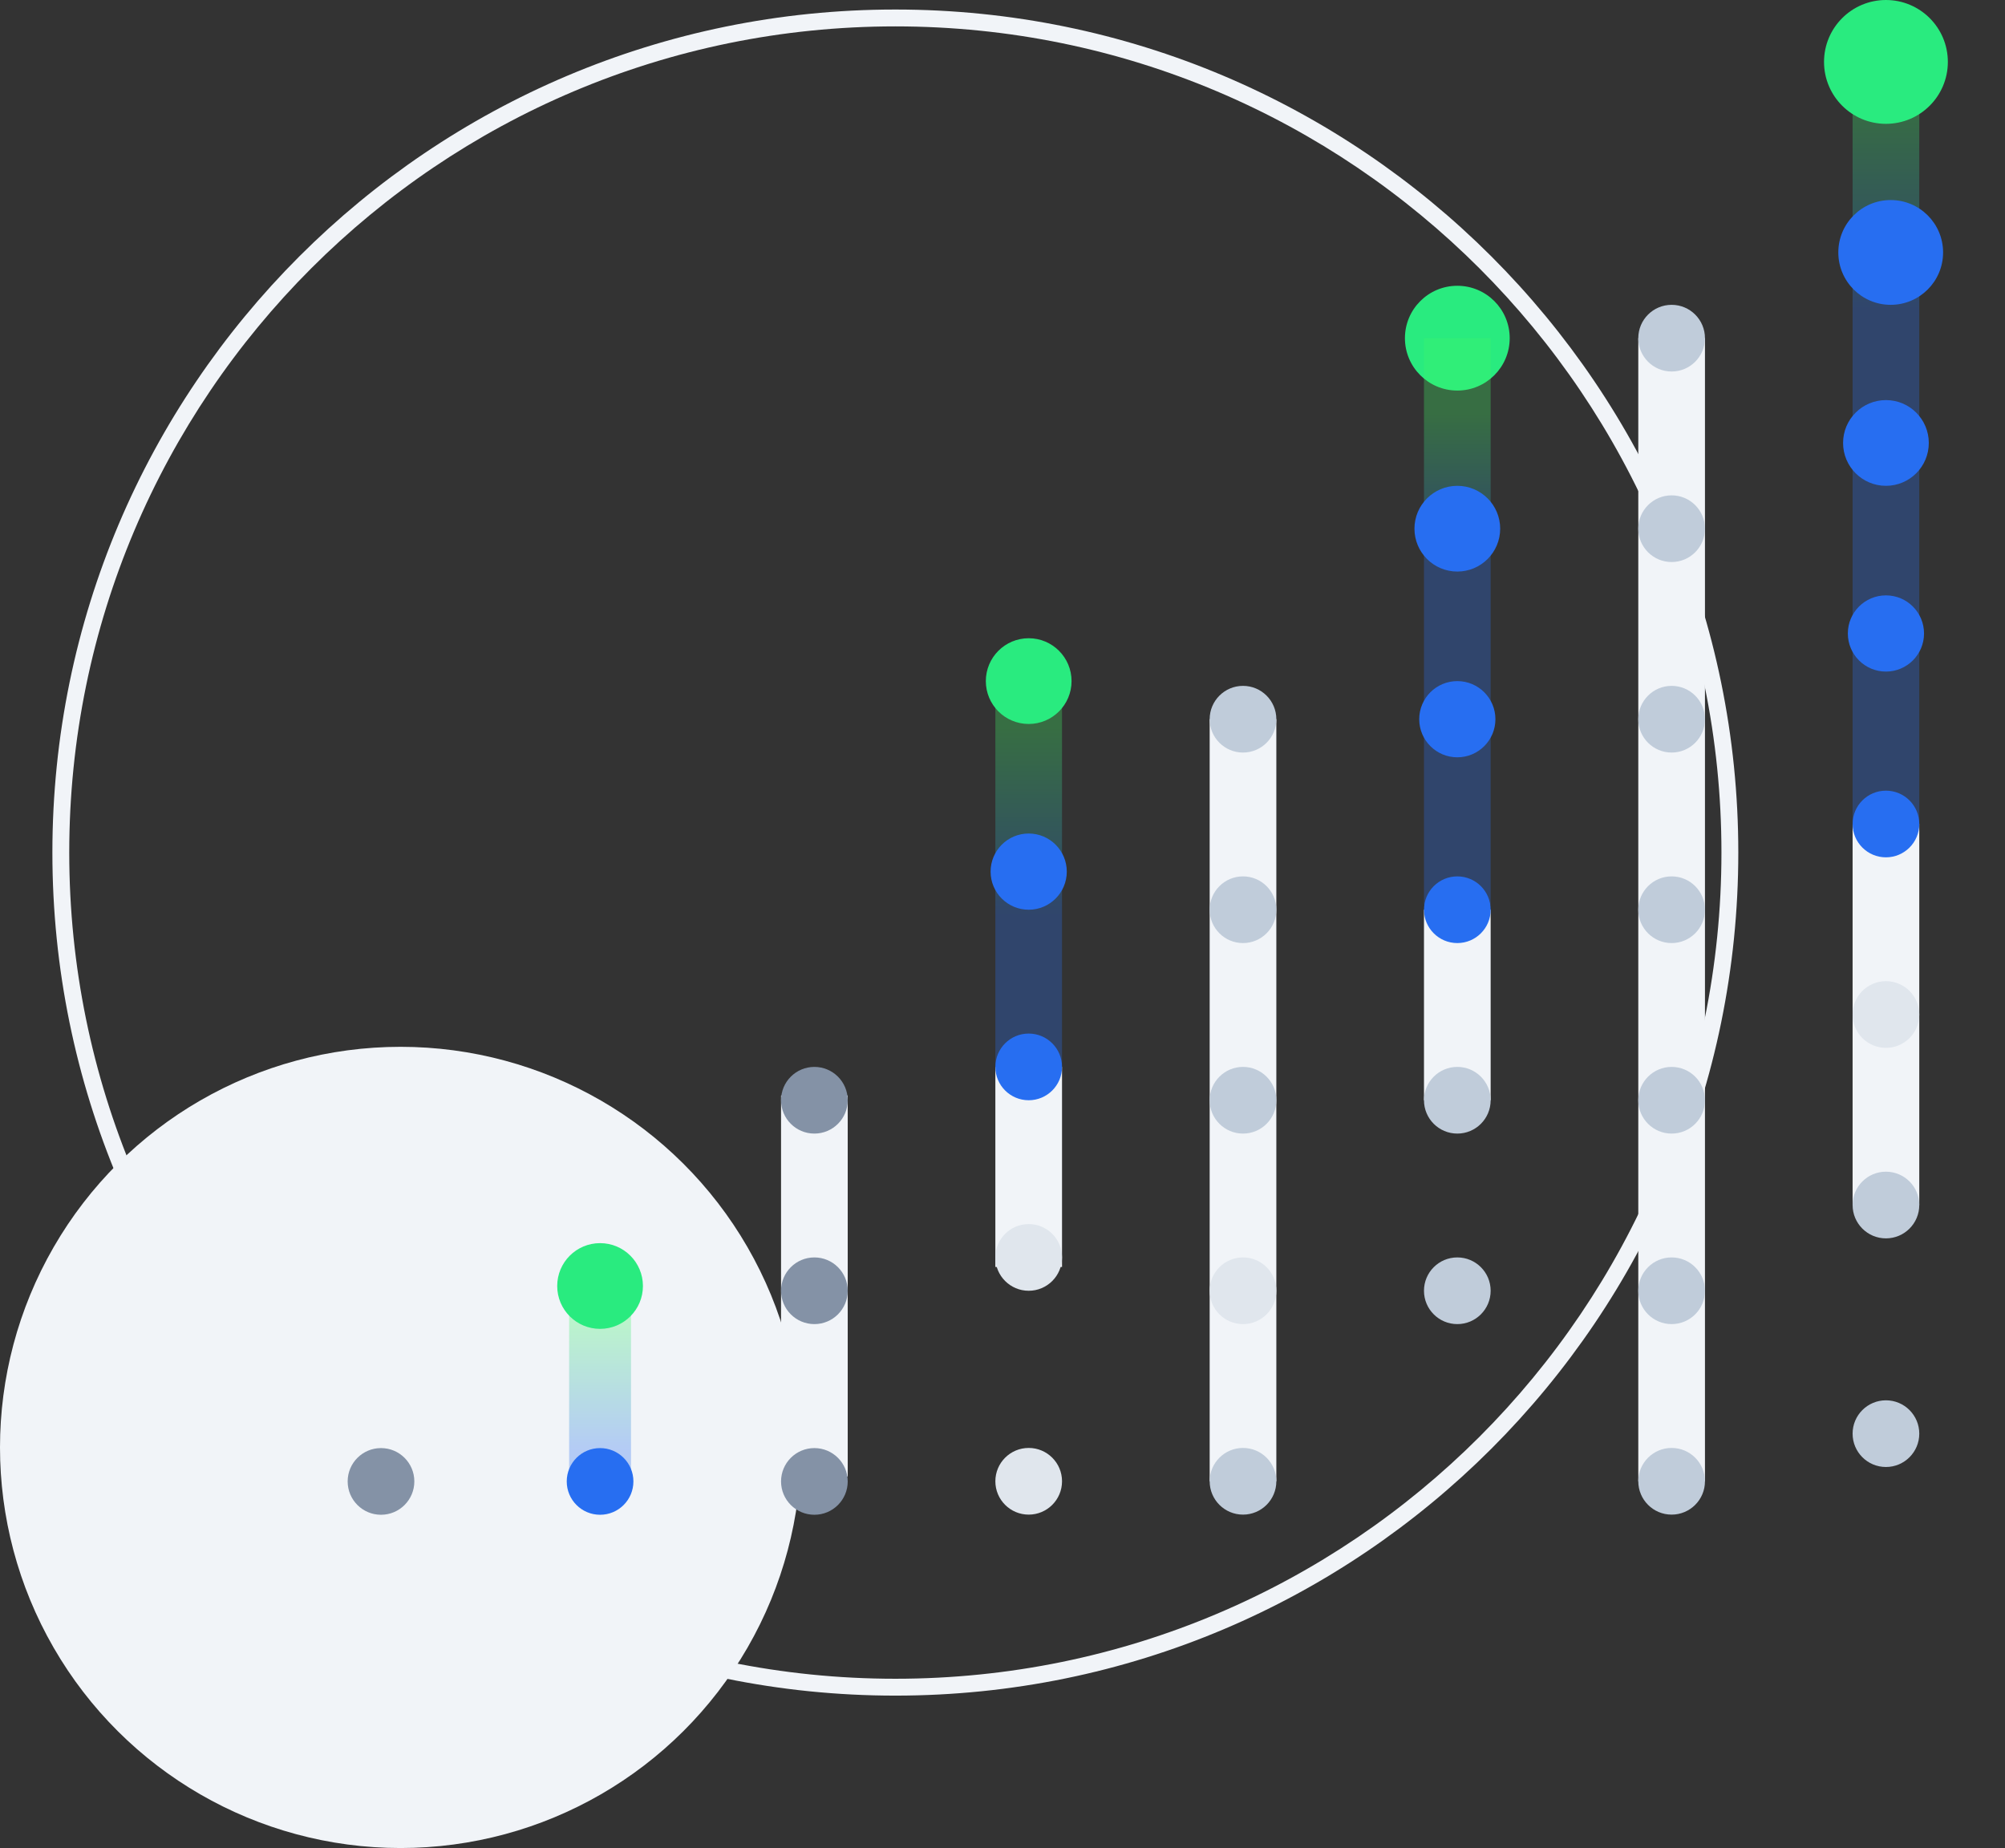 <svg fill="none" height="388" viewBox="0 0 421 388" width="421" xmlns="http://www.w3.org/2000/svg" xmlns:xlink="http://www.w3.org/1999/xlink"><rect x="0" y="0" width="421" height="388" fill="#333333" stroke="none"/><linearGradient id="a"><stop offset="0" stop-color="#276ef1"/><stop offset="1" stop-color="#3ff567"/></linearGradient><linearGradient id="b" gradientUnits="userSpaceOnUse" x1="126" x2="126" xlink:href="#a" y1="304.5" y2="277.5"/><linearGradient id="c" gradientUnits="userSpaceOnUse" x1="216" x2="216" xlink:href="#a" y1="192.5" y2="153"/><linearGradient id="d" gradientUnits="userSpaceOnUse" x1="306" x2="306" xlink:href="#a" y1="118.5" y2="87"/><linearGradient id="e" gradientUnits="userSpaceOnUse" x1="396" x2="396" xlink:href="#a" y1="65" y2="21.5"/><path d="m188 2c97.754 0 177 79.246 177 177 0 97.754-79.246 177-177 177-97.754 0-177-79.246-177-177 0-97.754 79.246-177 177-177zm0 350.46c95.799 0 173.46-77.661 173.46-173.46 0-95.799-77.661-173.46-173.46-173.46-95.799 0-173.46 77.661-173.46 173.46 0 95.799 77.661 173.46 173.46 173.46z" fill="#f1f4f8"/><ellipse cx="84.109" cy="303.891" fill="#f1f4f8" rx="84.109" ry="84.109" transform="matrix(0 -1 1 0 -219.782 388)"/><circle cx="306" cy="71" fill="#29eb7f" r="11"/><path d="m216 224v42" stroke="#f1f4f8" stroke-width="14"/><path d="m171 230v80" stroke="#f1f4f8" stroke-width="14"/><path d="m126 270v40" stroke="url(#b)" stroke-opacity=".3" stroke-width="13"/><g stroke-width="14"><path d="m261 151v160" stroke="#f1f4f8"/><path d="m306 191v40" stroke="#f1f4f8"/><path d="m351 71v240" stroke="#f1f4f8"/><path d="m216 143v81" stroke="url(#c)" stroke-opacity=".3"/><path d="m306 71v119" stroke="url(#d)" stroke-opacity=".3"/></g><circle cx="261" cy="231" fill="#c0ccda" r="7"/><circle cx="306" cy="191" fill="#276ef1" r="7"/><circle cx="171" cy="231" fill="#8492a6" r="7"/><circle cx="351" cy="71" fill="#c0ccda" r="7"/><circle cx="351" cy="231" fill="#c0ccda" r="7"/><circle cx="216" cy="183" fill="#276ef1" r="8"/><circle cx="261" cy="271" fill="#e0e6ed" r="7"/><circle cx="80" cy="311.03" fill="#8492a6" r="7"/><circle cx="261" cy="151" fill="#c0ccda" r="7"/><circle cx="261" cy="311" fill="#c0ccda" r="7"/><circle cx="126" cy="270" fill="#29eb7f" r="9"/><circle cx="306" cy="231" fill="#c0ccda" r="7"/><circle cx="306" cy="271" fill="#c0ccda" r="7"/><circle cx="261" cy="191" fill="#c0ccda" r="7"/><circle cx="126" cy="311.03" fill="#276ef1" r="7"/><circle cx="306" cy="111" fill="#276ef1" r="9"/><circle cx="171" cy="271" fill="#8492a6" r="7"/><circle cx="351" cy="111" fill="#c0ccda" r="7"/><circle cx="351" cy="271" fill="#c0ccda" r="7"/><circle cx="171" cy="311.03" fill="#8492a6" r="7"/><circle cx="351" cy="151" fill="#c0ccda" r="7"/><circle cx="351" cy="311" fill="#c0ccda" r="7"/><circle cx="216" cy="224" fill="#276ef1" r="7"/><circle cx="216" cy="264" fill="#e0e6ed" r="7"/><circle cx="216" cy="311" fill="#e0e6ed" r="7"/><circle cx="306" cy="151" fill="#276ef1" r="8"/><circle cx="351" cy="191" fill="#c0ccda" r="7"/><circle cx="216" cy="143" fill="#29eb7f" r="9"/><circle cx="396" cy="301" fill="#c0ccda" r="7"/><path d="m396 173v80" stroke="#f1f4f8" stroke-width="14"/><path d="m396 13v160" stroke="url(#e)" stroke-opacity=".3" stroke-width="14"/><circle cx="397" cy="53" fill="#276ef1" r="11"/><circle cx="396" cy="213" fill="#e0e6ed" r="7"/><circle cx="396" cy="93" fill="#276ef1" r="9"/><circle cx="396" cy="253" fill="#c0ccda" r="7"/><path d="m404 133c0 4.418-3.582 8-8 8s-8-3.582-8-8 3.582-8 8-8 8 3.582 8 8z" fill="#276ef1"/><circle cx="396" cy="13" fill="#29eb7f" r="13"/><circle cx="396" cy="173" fill="#276ef1" r="7"/></svg>